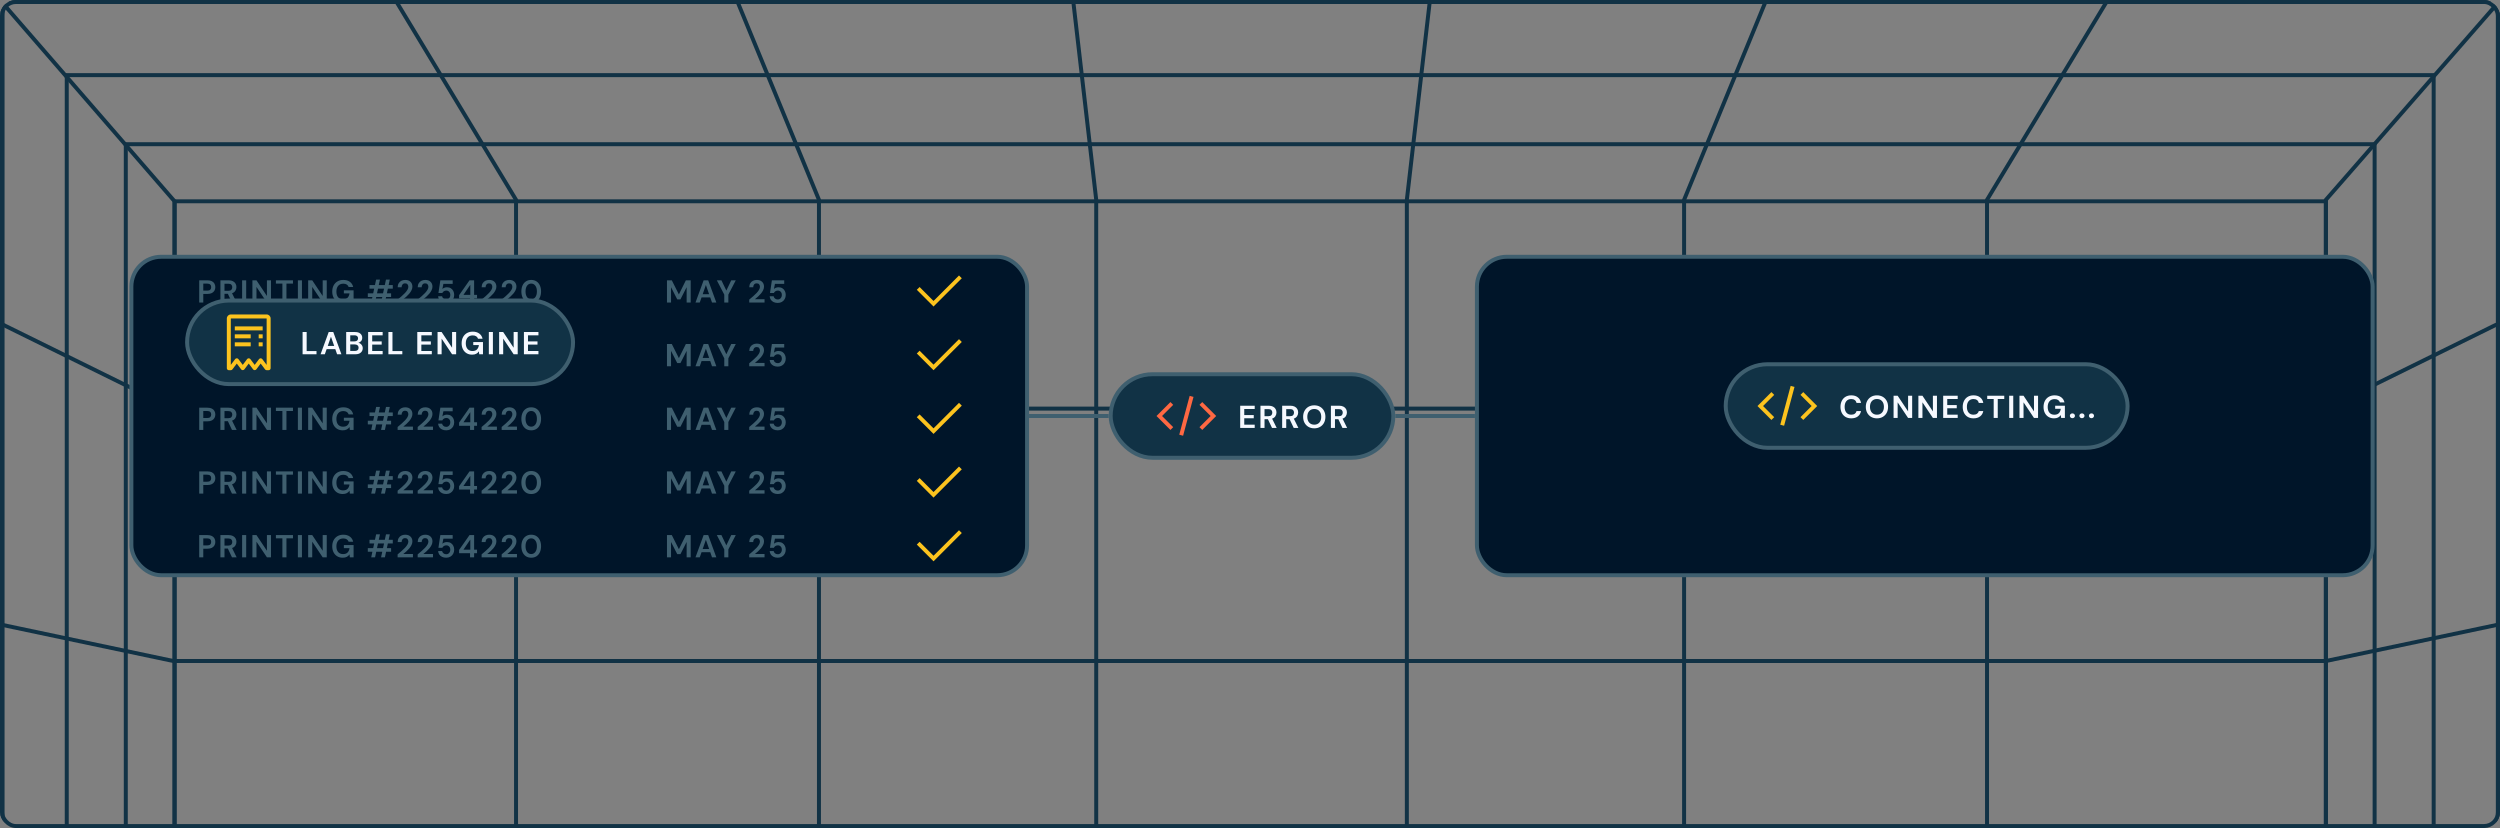 <svg width="628" height="208" viewBox="0 0 628 208" fill="none" xmlns="http://www.w3.org/2000/svg">
<rect x="0" y="0" width="628" height="208" fill="#808080" stroke="none"/>
<g clip-path="url(#clip0_171_34997)">
<path d="M99.32 0L129.629 50.192V100.384V200.767V301.151V351.342L99.32 401.534" stroke="#113245"/>
<path d="M529.449 0L499.14 50.192V100.384V200.767V301.151V351.342L529.449 401.534" stroke="#113245"/>
<path d="M0 0L43.851 50.569V100.384V200.767V301.151V351.72L0 401.534" stroke="#113245"/>
<path d="M627.137 81.514L584.253 102.647L540.079 102.647L172.18 102.647L86.412 102.647L43.528 102.647L0.644 81.514" stroke="#113245"/>
<path d="M627.137 156.99L584.253 166.047L540.079 166.047L172.18 166.047L86.412 166.047L43.528 166.047L0.644 156.99" stroke="#113245"/>
<path d="M628.113 0L584.262 50.192V100.384V200.767V301.151V351.342L628.113 401.534" stroke="#113245"/>
<path d="M269.566 0L275.37 50.192V100.384V200.767V301.151V351.342L269.566 401.534" stroke="#113245"/>
<path d="M359.203 0L353.399 50.192V100.384V200.767V301.151V351.342L359.203 401.534" stroke="#113245"/>
<path d="M185.086 0L205.722 50.192V100.384V200.767V301.151V351.342L185.086 401.534" stroke="#113245"/>
<path d="M443.68 0L423.044 50.192V100.384V200.767V301.151V351.342L443.68 401.534" stroke="#113245"/>
<rect x="43.852" y="50.568" width="540.402" height="301.151" stroke="#113245"/>
<rect x="16.766" y="18.869" width="594.571" height="364.551" stroke="#113245"/>
<rect x="31.598" y="36.228" width="564.907" height="329.832" stroke="#113245"/>
<rect x="0.645" width="626.815" height="402.289" stroke="#113245"/>
<rect x="33" y="64.5" width="225" height="80" rx="7.5" fill="#001529"/>
<rect x="33" y="64.5" width="225" height="80" rx="7.5" stroke="#3F5F6F"/>
<path d="M50.043 76V70.413H52.11C52.557 70.413 52.926 70.488 53.219 70.637C53.512 70.786 53.73 70.991 53.873 71.251C54.017 71.512 54.089 71.805 54.089 72.129C54.089 72.438 54.02 72.723 53.881 72.983C53.743 73.239 53.528 73.446 53.235 73.606C52.942 73.76 52.567 73.837 52.11 73.837H51.064V76H50.043ZM51.064 73.007H52.046C52.402 73.007 52.658 72.93 52.812 72.776C52.972 72.616 53.051 72.401 53.051 72.129C53.051 71.853 52.972 71.637 52.812 71.483C52.658 71.323 52.402 71.243 52.046 71.243H51.064V73.007ZM55.369 76V70.413H57.42C57.867 70.413 58.234 70.491 58.522 70.645C58.814 70.794 59.032 70.999 59.176 71.26C59.32 71.515 59.392 71.799 59.392 72.113C59.392 72.454 59.301 72.765 59.12 73.047C58.945 73.329 58.668 73.534 58.29 73.662L59.447 76H58.274L57.237 73.797H56.391V76H55.369ZM56.391 73.047H57.356C57.697 73.047 57.947 72.965 58.107 72.8C58.266 72.635 58.346 72.417 58.346 72.145C58.346 71.879 58.266 71.666 58.107 71.507C57.952 71.347 57.7 71.267 57.348 71.267H56.391V73.047ZM60.82 76V70.413H61.842V76H60.82ZM63.404 76V70.413H64.425L67.051 74.348V70.413H68.072V76H67.051L64.425 72.073V76H63.404ZM70.935 76V71.236H69.307V70.413H73.593V71.236H71.957V76H70.935ZM74.828 76V70.413H75.85V76H74.828ZM77.411 76V70.413H78.433L81.058 74.348V70.413H82.08V76H81.058L78.433 72.073V76H77.411ZM86.084 76.096C85.557 76.096 85.097 75.976 84.703 75.737C84.31 75.497 84.004 75.165 83.785 74.739C83.567 74.308 83.458 73.808 83.458 73.239C83.458 72.664 83.57 72.159 83.793 71.722C84.022 71.281 84.344 70.938 84.759 70.693C85.18 70.443 85.677 70.318 86.251 70.318C86.906 70.318 87.449 70.475 87.88 70.789C88.311 71.103 88.59 71.536 88.718 72.089H87.576C87.491 71.829 87.337 71.627 87.114 71.483C86.89 71.334 86.603 71.26 86.251 71.26C85.693 71.26 85.262 71.438 84.959 71.794C84.655 72.145 84.504 72.629 84.504 73.247C84.504 73.864 84.653 74.343 84.951 74.683C85.254 75.018 85.664 75.186 86.18 75.186C86.685 75.186 87.066 75.05 87.321 74.779C87.582 74.502 87.739 74.141 87.792 73.694H86.379V72.927H88.821V76H87.88L87.8 75.266C87.619 75.532 87.393 75.737 87.121 75.88C86.85 76.024 86.504 76.096 86.084 76.096ZM93.248 76L93.544 74.603H92.394V73.686H93.743L93.991 72.52H92.817V71.603H94.19L94.485 70.23H95.443L95.148 71.603H96.664L96.959 70.23H97.917L97.63 71.603H98.667V72.52H97.43L97.183 73.686H98.244V74.603H96.983L96.688 76H95.722L96.026 74.603H94.509L94.214 76H93.248ZM94.701 73.686H96.217L96.473 72.52H94.956L94.701 73.686ZM99.883 76V75.258C100.224 74.976 100.554 74.697 100.873 74.42C101.197 74.143 101.485 73.869 101.735 73.598C101.99 73.326 102.192 73.063 102.341 72.808C102.496 72.547 102.573 72.294 102.573 72.049C102.573 71.821 102.509 71.619 102.381 71.443C102.259 71.267 102.054 71.18 101.767 71.18C101.474 71.18 101.253 71.275 101.104 71.467C100.955 71.659 100.881 71.89 100.881 72.161H99.891C99.902 71.752 99.992 71.411 100.163 71.14C100.333 70.863 100.559 70.658 100.841 70.525C101.123 70.387 101.439 70.318 101.791 70.318C102.36 70.318 102.801 70.475 103.115 70.789C103.435 71.097 103.594 71.499 103.594 71.994C103.594 72.302 103.522 72.603 103.379 72.895C103.24 73.188 103.057 73.47 102.828 73.742C102.599 74.013 102.352 74.268 102.086 74.508C101.82 74.742 101.562 74.96 101.312 75.162H103.73V76H99.883ZM104.921 76V75.258C105.262 74.976 105.592 74.697 105.911 74.42C106.235 74.143 106.523 73.869 106.773 73.598C107.028 73.326 107.23 73.063 107.379 72.808C107.534 72.547 107.611 72.294 107.611 72.049C107.611 71.821 107.547 71.619 107.419 71.443C107.297 71.267 107.092 71.18 106.805 71.18C106.512 71.18 106.291 71.275 106.142 71.467C105.993 71.659 105.919 71.89 105.919 72.161H104.929C104.94 71.752 105.03 71.411 105.201 71.14C105.371 70.863 105.597 70.658 105.879 70.525C106.161 70.387 106.478 70.318 106.829 70.318C107.398 70.318 107.84 70.475 108.154 70.789C108.473 71.097 108.632 71.499 108.632 71.994C108.632 72.302 108.561 72.603 108.417 72.895C108.279 73.188 108.095 73.47 107.866 73.742C107.637 74.013 107.39 74.268 107.124 74.508C106.858 74.742 106.6 74.96 106.35 75.162H108.768V76H104.921ZM112.098 76.096C111.689 76.096 111.335 76.024 111.037 75.88C110.744 75.737 110.513 75.54 110.343 75.29C110.178 75.034 110.082 74.747 110.055 74.428H111.053C111.101 74.657 111.218 74.848 111.404 75.002C111.59 75.151 111.822 75.226 112.098 75.226C112.396 75.226 112.638 75.117 112.825 74.899C113.016 74.68 113.112 74.409 113.112 74.085C113.112 73.749 113.016 73.483 112.825 73.287C112.638 73.09 112.402 72.991 112.114 72.991C111.875 72.991 111.667 73.05 111.492 73.167C111.316 73.284 111.191 73.43 111.117 73.606H110.135L110.614 70.413H113.71V71.307H111.38L111.125 72.6C111.242 72.472 111.401 72.369 111.603 72.289C111.806 72.204 112.032 72.161 112.282 72.161C112.681 72.161 113.013 72.252 113.279 72.433C113.545 72.608 113.748 72.842 113.886 73.135C114.024 73.422 114.093 73.736 114.093 74.077C114.093 74.465 114.008 74.811 113.838 75.114C113.673 75.417 113.439 75.657 113.136 75.832C112.838 76.008 112.492 76.096 112.098 76.096ZM118.077 76V74.963H115.323V74.148L117.941 70.413H119.098V74.077H119.833V74.963H119.098V76H118.077ZM116.417 74.077H118.141V71.539L116.417 74.077ZM120.979 76V75.258C121.319 74.976 121.649 74.697 121.968 74.42C122.293 74.143 122.58 73.869 122.83 73.598C123.086 73.326 123.288 73.063 123.437 72.808C123.591 72.547 123.668 72.294 123.668 72.049C123.668 71.821 123.604 71.619 123.477 71.443C123.354 71.267 123.15 71.18 122.862 71.18C122.57 71.18 122.349 71.275 122.2 71.467C122.051 71.659 121.976 71.89 121.976 72.161H120.987C120.997 71.752 121.088 71.411 121.258 71.14C121.428 70.863 121.654 70.658 121.936 70.525C122.218 70.387 122.535 70.318 122.886 70.318C123.455 70.318 123.897 70.475 124.211 70.789C124.53 71.097 124.69 71.499 124.69 71.994C124.69 72.302 124.618 72.603 124.474 72.895C124.336 73.188 124.152 73.47 123.924 73.742C123.695 74.013 123.447 74.268 123.181 74.508C122.915 74.742 122.657 74.96 122.407 75.162H124.825V76H120.979ZM126.017 76V75.258C126.357 74.976 126.687 74.697 127.007 74.42C127.331 74.143 127.618 73.869 127.868 73.598C128.124 73.326 128.326 73.063 128.475 72.808C128.629 72.547 128.706 72.294 128.706 72.049C128.706 71.821 128.643 71.619 128.515 71.443C128.393 71.267 128.188 71.18 127.9 71.18C127.608 71.18 127.387 71.275 127.238 71.467C127.089 71.659 127.015 71.89 127.015 72.161H126.025C126.036 71.752 126.126 71.411 126.296 71.14C126.467 70.863 126.693 70.658 126.975 70.525C127.257 70.387 127.573 70.318 127.924 70.318C128.494 70.318 128.935 70.475 129.249 70.789C129.568 71.097 129.728 71.499 129.728 71.994C129.728 72.302 129.656 72.603 129.512 72.895C129.374 73.188 129.191 73.47 128.962 73.742C128.733 74.013 128.486 74.268 128.22 74.508C127.954 74.742 127.696 74.96 127.445 75.162H129.864V76H126.017ZM133.442 76.096C132.926 76.096 132.485 75.976 132.117 75.737C131.75 75.492 131.466 75.154 131.264 74.723C131.067 74.287 130.968 73.781 130.968 73.207C130.968 72.638 131.067 72.135 131.264 71.698C131.466 71.262 131.75 70.924 132.117 70.685C132.485 70.44 132.926 70.318 133.442 70.318C133.958 70.318 134.4 70.44 134.767 70.685C135.134 70.924 135.416 71.262 135.613 71.698C135.815 72.135 135.916 72.638 135.916 73.207C135.916 73.781 135.815 74.287 135.613 74.723C135.416 75.154 135.134 75.492 134.767 75.737C134.4 75.976 133.958 76.096 133.442 76.096ZM133.442 75.178C133.863 75.178 134.206 75.002 134.472 74.651C134.738 74.3 134.871 73.819 134.871 73.207C134.871 72.595 134.738 72.113 134.472 71.762C134.206 71.411 133.863 71.236 133.442 71.236C133.017 71.236 132.671 71.411 132.405 71.762C132.144 72.113 132.014 72.595 132.014 73.207C132.014 73.819 132.144 74.3 132.405 74.651C132.671 75.002 133.017 75.178 133.442 75.178Z" fill="#3F5F6F"/>
<path d="M167.543 76V70.413H168.756L170.535 73.957L172.291 70.413H173.504V76H172.483V72.145L170.927 75.202H170.12L168.564 72.145V76H167.543ZM174.708 76L176.751 70.413H177.9L179.943 76H178.858L178.411 74.707H176.232L175.777 76H174.708ZM176.512 73.909H178.132L177.318 71.587L176.512 73.909ZM181.939 76V74.013L180.064 70.413H181.221L182.458 72.991L183.687 70.413H184.828L182.961 74.013V76H181.939ZM188.206 76V75.258C188.547 74.976 188.877 74.697 189.196 74.42C189.521 74.143 189.808 73.869 190.058 73.598C190.313 73.326 190.516 73.063 190.665 72.808C190.819 72.547 190.896 72.294 190.896 72.049C190.896 71.821 190.832 71.619 190.704 71.443C190.582 71.267 190.377 71.18 190.09 71.18C189.797 71.18 189.576 71.275 189.428 71.467C189.279 71.659 189.204 71.89 189.204 72.161H188.214C188.225 71.752 188.316 71.411 188.486 71.14C188.656 70.863 188.882 70.658 189.164 70.525C189.446 70.387 189.763 70.318 190.114 70.318C190.683 70.318 191.125 70.475 191.439 70.789C191.758 71.097 191.918 71.499 191.918 71.994C191.918 72.302 191.846 72.603 191.702 72.895C191.564 73.188 191.38 73.47 191.151 73.742C190.923 74.013 190.675 74.268 190.409 74.508C190.143 74.742 189.885 74.96 189.635 75.162H192.053V76H188.206ZM195.383 76.096C194.974 76.096 194.62 76.024 194.322 75.88C194.029 75.737 193.798 75.54 193.628 75.29C193.463 75.034 193.367 74.747 193.34 74.428H194.338C194.386 74.657 194.503 74.848 194.689 75.002C194.875 75.151 195.107 75.226 195.383 75.226C195.681 75.226 195.923 75.117 196.11 74.899C196.301 74.68 196.397 74.409 196.397 74.085C196.397 73.749 196.301 73.483 196.11 73.287C195.923 73.09 195.687 72.991 195.399 72.991C195.16 72.991 194.952 73.05 194.777 73.167C194.601 73.284 194.476 73.43 194.402 73.606H193.42L193.899 70.413H196.996V71.307H194.665L194.41 72.6C194.527 72.472 194.686 72.369 194.889 72.289C195.091 72.204 195.317 72.161 195.567 72.161C195.966 72.161 196.299 72.252 196.565 72.433C196.831 72.608 197.033 72.842 197.171 73.135C197.309 73.422 197.379 73.736 197.379 74.077C197.379 74.465 197.293 74.811 197.123 75.114C196.958 75.417 196.724 75.657 196.421 75.832C196.123 76.008 195.777 76.096 195.383 76.096Z" fill="#3F5F6F"/>
<path fill-rule="evenodd" clip-rule="evenodd" d="M234.501 75.599L231.001 72.099L230.301 72.799L233.801 76.299L234.501 76.999L241.601 69.899L240.901 69.199L234.501 75.599Z" fill="#FCC31E"/>
<path d="M50.043 92V86.413H52.11C52.557 86.413 52.926 86.488 53.219 86.637C53.512 86.786 53.73 86.991 53.873 87.251C54.017 87.512 54.089 87.805 54.089 88.129C54.089 88.438 54.02 88.723 53.881 88.983C53.743 89.239 53.528 89.446 53.235 89.606C52.942 89.76 52.567 89.837 52.11 89.837H51.064V92H50.043ZM51.064 89.007H52.046C52.402 89.007 52.658 88.93 52.812 88.776C52.972 88.616 53.051 88.401 53.051 88.129C53.051 87.853 52.972 87.637 52.812 87.483C52.658 87.323 52.402 87.243 52.046 87.243H51.064V89.007ZM55.369 92V86.413H57.42C57.867 86.413 58.234 86.491 58.522 86.645C58.814 86.794 59.032 86.999 59.176 87.26C59.32 87.515 59.392 87.799 59.392 88.113C59.392 88.454 59.301 88.765 59.12 89.047C58.945 89.329 58.668 89.534 58.29 89.662L59.447 92H58.274L57.237 89.797H56.391V92H55.369ZM56.391 89.047H57.356C57.697 89.047 57.947 88.965 58.107 88.8C58.266 88.635 58.346 88.417 58.346 88.145C58.346 87.879 58.266 87.666 58.107 87.507C57.952 87.347 57.7 87.267 57.348 87.267H56.391V89.047ZM60.82 92V86.413H61.842V92H60.82ZM63.404 92V86.413H64.425L67.051 90.348V86.413H68.072V92H67.051L64.425 88.073V92H63.404ZM70.935 92V87.236H69.307V86.413H73.593V87.236H71.957V92H70.935ZM74.828 92V86.413H75.85V92H74.828ZM77.411 92V86.413H78.433L81.058 90.348V86.413H82.08V92H81.058L78.433 88.073V92H77.411ZM86.084 92.096C85.557 92.096 85.097 91.976 84.703 91.737C84.31 91.497 84.004 91.165 83.785 90.739C83.567 90.308 83.458 89.808 83.458 89.239C83.458 88.664 83.57 88.159 83.793 87.722C84.022 87.281 84.344 86.938 84.759 86.693C85.18 86.443 85.677 86.318 86.251 86.318C86.906 86.318 87.449 86.475 87.88 86.789C88.311 87.103 88.59 87.536 88.718 88.089H87.576C87.491 87.829 87.337 87.627 87.114 87.483C86.89 87.334 86.603 87.26 86.251 87.26C85.693 87.26 85.262 87.438 84.959 87.794C84.655 88.145 84.504 88.629 84.504 89.247C84.504 89.864 84.653 90.343 84.951 90.683C85.254 91.018 85.664 91.186 86.18 91.186C86.685 91.186 87.066 91.05 87.321 90.779C87.582 90.502 87.739 90.141 87.792 89.694H86.379V88.927H88.821V92H87.88L87.8 91.266C87.619 91.532 87.393 91.737 87.121 91.88C86.85 92.024 86.504 92.096 86.084 92.096ZM93.248 92L93.544 90.603H92.394V89.686H93.743L93.991 88.52H92.817V87.603H94.19L94.485 86.23H95.443L95.148 87.603H96.664L96.959 86.23H97.917L97.63 87.603H98.667V88.52H97.43L97.183 89.686H98.244V90.603H96.983L96.688 92H95.722L96.026 90.603H94.509L94.214 92H93.248ZM94.701 89.686H96.217L96.473 88.52H94.956L94.701 89.686ZM99.883 92V91.258C100.224 90.976 100.554 90.697 100.873 90.42C101.197 90.143 101.485 89.869 101.735 89.598C101.99 89.326 102.192 89.063 102.341 88.808C102.496 88.547 102.573 88.294 102.573 88.049C102.573 87.821 102.509 87.619 102.381 87.443C102.259 87.267 102.054 87.18 101.767 87.18C101.474 87.18 101.253 87.275 101.104 87.467C100.955 87.659 100.881 87.89 100.881 88.161H99.891C99.902 87.752 99.992 87.411 100.163 87.14C100.333 86.863 100.559 86.658 100.841 86.525C101.123 86.387 101.439 86.318 101.791 86.318C102.36 86.318 102.801 86.475 103.115 86.789C103.435 87.097 103.594 87.499 103.594 87.994C103.594 88.302 103.522 88.603 103.379 88.895C103.24 89.188 103.057 89.47 102.828 89.742C102.599 90.013 102.352 90.268 102.086 90.508C101.82 90.742 101.562 90.96 101.312 91.162H103.73V92H99.883ZM104.921 92V91.258C105.262 90.976 105.592 90.697 105.911 90.42C106.235 90.143 106.523 89.869 106.773 89.598C107.028 89.326 107.23 89.063 107.379 88.808C107.534 88.547 107.611 88.294 107.611 88.049C107.611 87.821 107.547 87.619 107.419 87.443C107.297 87.267 107.092 87.18 106.805 87.18C106.512 87.18 106.291 87.275 106.142 87.467C105.993 87.659 105.919 87.89 105.919 88.161H104.929C104.94 87.752 105.03 87.411 105.201 87.14C105.371 86.863 105.597 86.658 105.879 86.525C106.161 86.387 106.478 86.318 106.829 86.318C107.398 86.318 107.84 86.475 108.154 86.789C108.473 87.097 108.632 87.499 108.632 87.994C108.632 88.302 108.561 88.603 108.417 88.895C108.279 89.188 108.095 89.47 107.866 89.742C107.637 90.013 107.39 90.268 107.124 90.508C106.858 90.742 106.6 90.96 106.35 91.162H108.768V92H104.921ZM112.098 92.096C111.689 92.096 111.335 92.024 111.037 91.88C110.744 91.737 110.513 91.54 110.343 91.29C110.178 91.034 110.082 90.747 110.055 90.428H111.053C111.101 90.657 111.218 90.848 111.404 91.002C111.59 91.151 111.822 91.226 112.098 91.226C112.396 91.226 112.638 91.117 112.825 90.899C113.016 90.68 113.112 90.409 113.112 90.085C113.112 89.749 113.016 89.483 112.825 89.287C112.638 89.09 112.402 88.991 112.114 88.991C111.875 88.991 111.667 89.05 111.492 89.167C111.316 89.284 111.191 89.43 111.117 89.606H110.135L110.614 86.413H113.71V87.307H111.38L111.125 88.6C111.242 88.472 111.401 88.369 111.603 88.289C111.806 88.204 112.032 88.161 112.282 88.161C112.681 88.161 113.013 88.252 113.279 88.433C113.545 88.608 113.748 88.842 113.886 89.135C114.024 89.422 114.093 89.736 114.093 90.077C114.093 90.465 114.008 90.811 113.838 91.114C113.673 91.417 113.439 91.657 113.136 91.832C112.838 92.008 112.492 92.096 112.098 92.096ZM118.077 92V90.963H115.323V90.148L117.941 86.413H119.098V90.077H119.833V90.963H119.098V92H118.077ZM116.417 90.077H118.141V87.539L116.417 90.077ZM120.979 92V91.258C121.319 90.976 121.649 90.697 121.968 90.42C122.293 90.143 122.58 89.869 122.83 89.598C123.086 89.326 123.288 89.063 123.437 88.808C123.591 88.547 123.668 88.294 123.668 88.049C123.668 87.821 123.604 87.619 123.477 87.443C123.354 87.267 123.15 87.18 122.862 87.18C122.57 87.18 122.349 87.275 122.2 87.467C122.051 87.659 121.976 87.89 121.976 88.161H120.987C120.997 87.752 121.088 87.411 121.258 87.14C121.428 86.863 121.654 86.658 121.936 86.525C122.218 86.387 122.535 86.318 122.886 86.318C123.455 86.318 123.897 86.475 124.211 86.789C124.53 87.097 124.69 87.499 124.69 87.994C124.69 88.302 124.618 88.603 124.474 88.895C124.336 89.188 124.152 89.47 123.924 89.742C123.695 90.013 123.447 90.268 123.181 90.508C122.915 90.742 122.657 90.96 122.407 91.162H124.825V92H120.979ZM126.017 92V91.258C126.357 90.976 126.687 90.697 127.007 90.42C127.331 90.143 127.618 89.869 127.868 89.598C128.124 89.326 128.326 89.063 128.475 88.808C128.629 88.547 128.706 88.294 128.706 88.049C128.706 87.821 128.643 87.619 128.515 87.443C128.393 87.267 128.188 87.18 127.9 87.18C127.608 87.18 127.387 87.275 127.238 87.467C127.089 87.659 127.015 87.89 127.015 88.161H126.025C126.036 87.752 126.126 87.411 126.296 87.14C126.467 86.863 126.693 86.658 126.975 86.525C127.257 86.387 127.573 86.318 127.924 86.318C128.494 86.318 128.935 86.475 129.249 86.789C129.568 87.097 129.728 87.499 129.728 87.994C129.728 88.302 129.656 88.603 129.512 88.895C129.374 89.188 129.191 89.47 128.962 89.742C128.733 90.013 128.486 90.268 128.22 90.508C127.954 90.742 127.696 90.96 127.445 91.162H129.864V92H126.017ZM133.442 92.096C132.926 92.096 132.485 91.976 132.117 91.737C131.75 91.492 131.466 91.154 131.264 90.723C131.067 90.287 130.968 89.781 130.968 89.207C130.968 88.638 131.067 88.135 131.264 87.698C131.466 87.262 131.75 86.924 132.117 86.685C132.485 86.44 132.926 86.318 133.442 86.318C133.958 86.318 134.4 86.44 134.767 86.685C135.134 86.924 135.416 87.262 135.613 87.698C135.815 88.135 135.916 88.638 135.916 89.207C135.916 89.781 135.815 90.287 135.613 90.723C135.416 91.154 135.134 91.492 134.767 91.737C134.4 91.976 133.958 92.096 133.442 92.096ZM133.442 91.178C133.863 91.178 134.206 91.002 134.472 90.651C134.738 90.3 134.871 89.819 134.871 89.207C134.871 88.595 134.738 88.113 134.472 87.762C134.206 87.411 133.863 87.236 133.442 87.236C133.017 87.236 132.671 87.411 132.405 87.762C132.144 88.113 132.014 88.595 132.014 89.207C132.014 89.819 132.144 90.3 132.405 90.651C132.671 91.002 133.017 91.178 133.442 91.178Z" fill="#3F5F6F"/>
<path d="M167.543 92V86.413H168.756L170.535 89.957L172.291 86.413H173.504V92H172.483V88.145L170.927 91.202H170.12L168.564 88.145V92H167.543ZM174.708 92L176.751 86.413H177.9L179.943 92H178.858L178.411 90.707H176.232L175.777 92H174.708ZM176.512 89.909H178.132L177.318 87.587L176.512 89.909ZM181.939 92V90.013L180.064 86.413H181.221L182.458 88.991L183.687 86.413H184.828L182.961 90.013V92H181.939ZM188.206 92V91.258C188.547 90.976 188.877 90.697 189.196 90.42C189.521 90.143 189.808 89.869 190.058 89.598C190.313 89.326 190.516 89.063 190.665 88.808C190.819 88.547 190.896 88.294 190.896 88.049C190.896 87.821 190.832 87.619 190.704 87.443C190.582 87.267 190.377 87.18 190.09 87.18C189.797 87.18 189.576 87.275 189.428 87.467C189.279 87.659 189.204 87.89 189.204 88.161H188.214C188.225 87.752 188.316 87.411 188.486 87.14C188.656 86.863 188.882 86.658 189.164 86.525C189.446 86.387 189.763 86.318 190.114 86.318C190.683 86.318 191.125 86.475 191.439 86.789C191.758 87.097 191.918 87.499 191.918 87.994C191.918 88.302 191.846 88.603 191.702 88.895C191.564 89.188 191.38 89.47 191.151 89.742C190.923 90.013 190.675 90.268 190.409 90.508C190.143 90.742 189.885 90.96 189.635 91.162H192.053V92H188.206ZM195.383 92.096C194.974 92.096 194.62 92.024 194.322 91.88C194.029 91.737 193.798 91.54 193.628 91.29C193.463 91.034 193.367 90.747 193.34 90.428H194.338C194.386 90.657 194.503 90.848 194.689 91.002C194.875 91.151 195.107 91.226 195.383 91.226C195.681 91.226 195.923 91.117 196.11 90.899C196.301 90.68 196.397 90.409 196.397 90.085C196.397 89.749 196.301 89.483 196.11 89.287C195.923 89.09 195.687 88.991 195.399 88.991C195.16 88.991 194.952 89.05 194.777 89.167C194.601 89.284 194.476 89.43 194.402 89.606H193.42L193.899 86.413H196.996V87.307H194.665L194.41 88.6C194.527 88.472 194.686 88.369 194.889 88.289C195.091 88.204 195.317 88.161 195.567 88.161C195.966 88.161 196.299 88.252 196.565 88.433C196.831 88.608 197.033 88.842 197.171 89.135C197.309 89.422 197.379 89.736 197.379 90.077C197.379 90.465 197.293 90.811 197.123 91.114C196.958 91.417 196.724 91.657 196.421 91.832C196.123 92.008 195.777 92.096 195.383 92.096Z" fill="#3F5F6F"/>
<path fill-rule="evenodd" clip-rule="evenodd" d="M234.501 91.599L231.001 88.099L230.301 88.799L233.801 92.299L234.501 92.999L241.601 85.899L240.901 85.199L234.501 91.599Z" fill="#FCC31E"/>
<path d="M50.043 108V102.413H52.11C52.557 102.413 52.926 102.488 53.219 102.637C53.512 102.786 53.73 102.991 53.873 103.251C54.017 103.512 54.089 103.805 54.089 104.129C54.089 104.438 54.02 104.723 53.881 104.983C53.743 105.239 53.528 105.446 53.235 105.606C52.942 105.76 52.567 105.837 52.11 105.837H51.064V108H50.043ZM51.064 105.007H52.046C52.402 105.007 52.658 104.93 52.812 104.776C52.972 104.616 53.051 104.401 53.051 104.129C53.051 103.853 52.972 103.637 52.812 103.483C52.658 103.323 52.402 103.243 52.046 103.243H51.064V105.007ZM55.369 108V102.413H57.42C57.867 102.413 58.234 102.491 58.522 102.645C58.814 102.794 59.032 102.999 59.176 103.259C59.32 103.515 59.392 103.799 59.392 104.113C59.392 104.454 59.301 104.765 59.12 105.047C58.945 105.329 58.668 105.534 58.29 105.662L59.447 108H58.274L57.237 105.797H56.391V108H55.369ZM56.391 105.047H57.356C57.697 105.047 57.947 104.965 58.107 104.8C58.266 104.635 58.346 104.417 58.346 104.145C58.346 103.879 58.266 103.666 58.107 103.507C57.952 103.347 57.7 103.267 57.348 103.267H56.391V105.047ZM60.82 108V102.413H61.842V108H60.82ZM63.404 108V102.413H64.425L67.051 106.348V102.413H68.072V108H67.051L64.425 104.073V108H63.404ZM70.935 108V103.236H69.307V102.413H73.593V103.236H71.957V108H70.935ZM74.828 108V102.413H75.85V108H74.828ZM77.411 108V102.413H78.433L81.058 106.348V102.413H82.08V108H81.058L78.433 104.073V108H77.411ZM86.084 108.096C85.557 108.096 85.097 107.976 84.703 107.737C84.31 107.497 84.004 107.165 83.785 106.739C83.567 106.308 83.458 105.808 83.458 105.239C83.458 104.664 83.57 104.159 83.793 103.722C84.022 103.281 84.344 102.938 84.759 102.693C85.18 102.443 85.677 102.318 86.251 102.318C86.906 102.318 87.449 102.475 87.88 102.789C88.311 103.102 88.59 103.536 88.718 104.089H87.576C87.491 103.829 87.337 103.627 87.114 103.483C86.89 103.334 86.603 103.259 86.251 103.259C85.693 103.259 85.262 103.438 84.959 103.794C84.655 104.145 84.504 104.629 84.504 105.247C84.504 105.864 84.653 106.343 84.951 106.683C85.254 107.018 85.664 107.186 86.18 107.186C86.685 107.186 87.066 107.05 87.321 106.779C87.582 106.502 87.739 106.14 87.792 105.694H86.379V104.927H88.821V108H87.88L87.8 107.266C87.619 107.532 87.393 107.737 87.121 107.88C86.85 108.024 86.504 108.096 86.084 108.096ZM93.248 108L93.544 106.603H92.394V105.686H93.743L93.991 104.52H92.817V103.603H94.19L94.485 102.23H95.443L95.148 103.603H96.664L96.959 102.23H97.917L97.63 103.603H98.667V104.52H97.43L97.183 105.686H98.244V106.603H96.983L96.688 108H95.722L96.026 106.603H94.509L94.214 108H93.248ZM94.701 105.686H96.217L96.473 104.52H94.956L94.701 105.686ZM99.883 108V107.258C100.224 106.976 100.554 106.696 100.873 106.42C101.197 106.143 101.485 105.869 101.735 105.598C101.99 105.326 102.192 105.063 102.341 104.808C102.496 104.547 102.573 104.294 102.573 104.05C102.573 103.821 102.509 103.619 102.381 103.443C102.259 103.267 102.054 103.18 101.767 103.18C101.474 103.18 101.253 103.275 101.104 103.467C100.955 103.658 100.881 103.89 100.881 104.161H99.891C99.902 103.752 99.992 103.411 100.163 103.14C100.333 102.863 100.559 102.658 100.841 102.525C101.123 102.387 101.439 102.318 101.791 102.318C102.36 102.318 102.801 102.475 103.115 102.789C103.435 103.097 103.594 103.499 103.594 103.994C103.594 104.302 103.522 104.603 103.379 104.895C103.24 105.188 103.057 105.47 102.828 105.741C102.599 106.013 102.352 106.268 102.086 106.508C101.82 106.742 101.562 106.96 101.312 107.162H103.73V108H99.883ZM104.921 108V107.258C105.262 106.976 105.592 106.696 105.911 106.42C106.235 106.143 106.523 105.869 106.773 105.598C107.028 105.326 107.23 105.063 107.379 104.808C107.534 104.547 107.611 104.294 107.611 104.05C107.611 103.821 107.547 103.619 107.419 103.443C107.297 103.267 107.092 103.18 106.805 103.18C106.512 103.18 106.291 103.275 106.142 103.467C105.993 103.658 105.919 103.89 105.919 104.161H104.929C104.94 103.752 105.03 103.411 105.201 103.14C105.371 102.863 105.597 102.658 105.879 102.525C106.161 102.387 106.478 102.318 106.829 102.318C107.398 102.318 107.84 102.475 108.154 102.789C108.473 103.097 108.632 103.499 108.632 103.994C108.632 104.302 108.561 104.603 108.417 104.895C108.279 105.188 108.095 105.47 107.866 105.741C107.637 106.013 107.39 106.268 107.124 106.508C106.858 106.742 106.6 106.96 106.35 107.162H108.768V108H104.921ZM112.098 108.096C111.689 108.096 111.335 108.024 111.037 107.88C110.744 107.737 110.513 107.54 110.343 107.29C110.178 107.034 110.082 106.747 110.055 106.428H111.053C111.101 106.657 111.218 106.848 111.404 107.002C111.59 107.151 111.822 107.226 112.098 107.226C112.396 107.226 112.638 107.117 112.825 106.899C113.016 106.681 113.112 106.409 113.112 106.085C113.112 105.749 113.016 105.483 112.825 105.287C112.638 105.09 112.402 104.991 112.114 104.991C111.875 104.991 111.667 105.05 111.492 105.167C111.316 105.284 111.191 105.43 111.117 105.606H110.135L110.614 102.413H113.71V103.307H111.38L111.125 104.6C111.242 104.473 111.401 104.369 111.603 104.289C111.806 104.204 112.032 104.161 112.282 104.161C112.681 104.161 113.013 104.252 113.279 104.433C113.545 104.608 113.748 104.842 113.886 105.135C114.024 105.422 114.093 105.736 114.093 106.077C114.093 106.465 114.008 106.811 113.838 107.114C113.673 107.417 113.439 107.657 113.136 107.832C112.838 108.008 112.492 108.096 112.098 108.096ZM118.077 108V106.963H115.323V106.148L117.941 102.413H119.098V106.077H119.833V106.963H119.098V108H118.077ZM116.417 106.077H118.141V103.539L116.417 106.077ZM120.979 108V107.258C121.319 106.976 121.649 106.696 121.968 106.42C122.293 106.143 122.58 105.869 122.83 105.598C123.086 105.326 123.288 105.063 123.437 104.808C123.591 104.547 123.668 104.294 123.668 104.05C123.668 103.821 123.604 103.619 123.477 103.443C123.354 103.267 123.15 103.18 122.862 103.18C122.57 103.18 122.349 103.275 122.2 103.467C122.051 103.658 121.976 103.89 121.976 104.161H120.987C120.997 103.752 121.088 103.411 121.258 103.14C121.428 102.863 121.654 102.658 121.936 102.525C122.218 102.387 122.535 102.318 122.886 102.318C123.455 102.318 123.897 102.475 124.211 102.789C124.53 103.097 124.69 103.499 124.69 103.994C124.69 104.302 124.618 104.603 124.474 104.895C124.336 105.188 124.152 105.47 123.924 105.741C123.695 106.013 123.447 106.268 123.181 106.508C122.915 106.742 122.657 106.96 122.407 107.162H124.825V108H120.979ZM126.017 108V107.258C126.357 106.976 126.687 106.696 127.007 106.42C127.331 106.143 127.618 105.869 127.868 105.598C128.124 105.326 128.326 105.063 128.475 104.808C128.629 104.547 128.706 104.294 128.706 104.05C128.706 103.821 128.643 103.619 128.515 103.443C128.393 103.267 128.188 103.18 127.9 103.18C127.608 103.18 127.387 103.275 127.238 103.467C127.089 103.658 127.015 103.89 127.015 104.161H126.025C126.036 103.752 126.126 103.411 126.296 103.14C126.467 102.863 126.693 102.658 126.975 102.525C127.257 102.387 127.573 102.318 127.924 102.318C128.494 102.318 128.935 102.475 129.249 102.789C129.568 103.097 129.728 103.499 129.728 103.994C129.728 104.302 129.656 104.603 129.512 104.895C129.374 105.188 129.191 105.47 128.962 105.741C128.733 106.013 128.486 106.268 128.22 106.508C127.954 106.742 127.696 106.96 127.445 107.162H129.864V108H126.017ZM133.442 108.096C132.926 108.096 132.485 107.976 132.117 107.737C131.75 107.492 131.466 107.154 131.264 106.723C131.067 106.287 130.968 105.781 130.968 105.207C130.968 104.637 131.067 104.135 131.264 103.698C131.466 103.262 131.75 102.924 132.117 102.685C132.485 102.44 132.926 102.318 133.442 102.318C133.958 102.318 134.4 102.44 134.767 102.685C135.134 102.924 135.416 103.262 135.613 103.698C135.815 104.135 135.916 104.637 135.916 105.207C135.916 105.781 135.815 106.287 135.613 106.723C135.416 107.154 135.134 107.492 134.767 107.737C134.4 107.976 133.958 108.096 133.442 108.096ZM133.442 107.178C133.863 107.178 134.206 107.002 134.472 106.651C134.738 106.3 134.871 105.819 134.871 105.207C134.871 104.595 134.738 104.113 134.472 103.762C134.206 103.411 133.863 103.236 133.442 103.236C133.017 103.236 132.671 103.411 132.405 103.762C132.144 104.113 132.014 104.595 132.014 105.207C132.014 105.819 132.144 106.3 132.405 106.651C132.671 107.002 133.017 107.178 133.442 107.178Z" fill="#3F5F6F"/>
<path d="M167.543 108V102.413H168.756L170.535 105.957L172.291 102.413H173.504V108H172.483V104.145L170.927 107.202H170.12L168.564 104.145V108H167.543ZM174.708 108L176.751 102.413H177.9L179.943 108H178.858L178.411 106.707H176.232L175.777 108H174.708ZM176.512 105.909H178.132L177.318 103.587L176.512 105.909ZM181.939 108V106.013L180.064 102.413H181.221L182.458 104.991L183.687 102.413H184.828L182.961 106.013V108H181.939ZM188.206 108V107.258C188.547 106.976 188.877 106.696 189.196 106.42C189.521 106.143 189.808 105.869 190.058 105.598C190.313 105.326 190.516 105.063 190.665 104.808C190.819 104.547 190.896 104.294 190.896 104.05C190.896 103.821 190.832 103.619 190.704 103.443C190.582 103.267 190.377 103.18 190.09 103.18C189.797 103.18 189.576 103.275 189.428 103.467C189.279 103.658 189.204 103.89 189.204 104.161H188.214C188.225 103.752 188.316 103.411 188.486 103.14C188.656 102.863 188.882 102.658 189.164 102.525C189.446 102.387 189.763 102.318 190.114 102.318C190.683 102.318 191.125 102.475 191.439 102.789C191.758 103.097 191.918 103.499 191.918 103.994C191.918 104.302 191.846 104.603 191.702 104.895C191.564 105.188 191.38 105.47 191.151 105.741C190.923 106.013 190.675 106.268 190.409 106.508C190.143 106.742 189.885 106.96 189.635 107.162H192.053V108H188.206ZM195.383 108.096C194.974 108.096 194.62 108.024 194.322 107.88C194.029 107.737 193.798 107.54 193.628 107.29C193.463 107.034 193.367 106.747 193.34 106.428H194.338C194.386 106.657 194.503 106.848 194.689 107.002C194.875 107.151 195.107 107.226 195.383 107.226C195.681 107.226 195.923 107.117 196.11 106.899C196.301 106.681 196.397 106.409 196.397 106.085C196.397 105.749 196.301 105.483 196.11 105.287C195.923 105.09 195.687 104.991 195.399 104.991C195.16 104.991 194.952 105.05 194.777 105.167C194.601 105.284 194.476 105.43 194.402 105.606H193.42L193.899 102.413H196.996V103.307H194.665L194.41 104.6C194.527 104.473 194.686 104.369 194.889 104.289C195.091 104.204 195.317 104.161 195.567 104.161C195.966 104.161 196.299 104.252 196.565 104.433C196.831 104.608 197.033 104.842 197.171 105.135C197.309 105.422 197.379 105.736 197.379 106.077C197.379 106.465 197.293 106.811 197.123 107.114C196.958 107.417 196.724 107.657 196.421 107.832C196.123 108.008 195.777 108.096 195.383 108.096Z" fill="#3F5F6F"/>
<path fill-rule="evenodd" clip-rule="evenodd" d="M234.501 107.599L231.001 104.099L230.301 104.799L233.801 108.299L234.501 108.999L241.601 101.899L240.901 101.199L234.501 107.599Z" fill="#FCC31E"/>
<path d="M50.043 124V118.413H52.11C52.557 118.413 52.926 118.488 53.219 118.637C53.512 118.786 53.73 118.991 53.873 119.251C54.017 119.512 54.089 119.805 54.089 120.129C54.089 120.438 54.02 120.723 53.881 120.983C53.743 121.239 53.528 121.446 53.235 121.606C52.942 121.76 52.567 121.837 52.11 121.837H51.064V124H50.043ZM51.064 121.007H52.046C52.402 121.007 52.658 120.93 52.812 120.776C52.972 120.616 53.051 120.401 53.051 120.129C53.051 119.853 52.972 119.637 52.812 119.483C52.658 119.323 52.402 119.243 52.046 119.243H51.064V121.007ZM55.369 124V118.413H57.42C57.867 118.413 58.234 118.491 58.522 118.645C58.814 118.794 59.032 118.999 59.176 119.259C59.32 119.515 59.392 119.799 59.392 120.113C59.392 120.454 59.301 120.765 59.12 121.047C58.945 121.329 58.668 121.534 58.29 121.662L59.447 124H58.274L57.237 121.797H56.391V124H55.369ZM56.391 121.047H57.356C57.697 121.047 57.947 120.965 58.107 120.8C58.266 120.635 58.346 120.417 58.346 120.145C58.346 119.879 58.266 119.666 58.107 119.507C57.952 119.347 57.7 119.267 57.348 119.267H56.391V121.047ZM60.82 124V118.413H61.842V124H60.82ZM63.404 124V118.413H64.425L67.051 122.348V118.413H68.072V124H67.051L64.425 120.073V124H63.404ZM70.935 124V119.236H69.307V118.413H73.593V119.236H71.957V124H70.935ZM74.828 124V118.413H75.85V124H74.828ZM77.411 124V118.413H78.433L81.058 122.348V118.413H82.08V124H81.058L78.433 120.073V124H77.411ZM86.084 124.096C85.557 124.096 85.097 123.976 84.703 123.737C84.31 123.497 84.004 123.165 83.785 122.739C83.567 122.308 83.458 121.808 83.458 121.239C83.458 120.664 83.57 120.159 83.793 119.722C84.022 119.281 84.344 118.938 84.759 118.693C85.18 118.443 85.677 118.318 86.251 118.318C86.906 118.318 87.449 118.475 87.88 118.789C88.311 119.102 88.59 119.536 88.718 120.089H87.576C87.491 119.829 87.337 119.627 87.114 119.483C86.89 119.334 86.603 119.259 86.251 119.259C85.693 119.259 85.262 119.438 84.959 119.794C84.655 120.145 84.504 120.629 84.504 121.247C84.504 121.864 84.653 122.343 84.951 122.683C85.254 123.018 85.664 123.186 86.18 123.186C86.685 123.186 87.066 123.05 87.321 122.779C87.582 122.502 87.739 122.14 87.792 121.694H86.379V120.927H88.821V124H87.88L87.8 123.266C87.619 123.532 87.393 123.737 87.121 123.88C86.85 124.024 86.504 124.096 86.084 124.096ZM93.248 124L93.544 122.603H92.394V121.686H93.743L93.991 120.52H92.817V119.603H94.19L94.485 118.23H95.443L95.148 119.603H96.664L96.959 118.23H97.917L97.63 119.603H98.667V120.52H97.43L97.183 121.686H98.244V122.603H96.983L96.688 124H95.722L96.026 122.603H94.509L94.214 124H93.248ZM94.701 121.686H96.217L96.473 120.52H94.956L94.701 121.686ZM99.883 124V123.258C100.224 122.976 100.554 122.696 100.873 122.42C101.197 122.143 101.485 121.869 101.735 121.598C101.99 121.326 102.192 121.063 102.341 120.808C102.496 120.547 102.573 120.294 102.573 120.05C102.573 119.821 102.509 119.619 102.381 119.443C102.259 119.267 102.054 119.18 101.767 119.18C101.474 119.18 101.253 119.275 101.104 119.467C100.955 119.658 100.881 119.89 100.881 120.161H99.891C99.902 119.752 99.992 119.411 100.163 119.14C100.333 118.863 100.559 118.658 100.841 118.525C101.123 118.387 101.439 118.318 101.791 118.318C102.36 118.318 102.801 118.475 103.115 118.789C103.435 119.097 103.594 119.499 103.594 119.994C103.594 120.302 103.522 120.603 103.379 120.895C103.24 121.188 103.057 121.47 102.828 121.741C102.599 122.013 102.352 122.268 102.086 122.508C101.82 122.742 101.562 122.96 101.312 123.162H103.73V124H99.883ZM104.921 124V123.258C105.262 122.976 105.592 122.696 105.911 122.42C106.235 122.143 106.523 121.869 106.773 121.598C107.028 121.326 107.23 121.063 107.379 120.808C107.534 120.547 107.611 120.294 107.611 120.05C107.611 119.821 107.547 119.619 107.419 119.443C107.297 119.267 107.092 119.18 106.805 119.18C106.512 119.18 106.291 119.275 106.142 119.467C105.993 119.658 105.919 119.89 105.919 120.161H104.929C104.94 119.752 105.03 119.411 105.201 119.14C105.371 118.863 105.597 118.658 105.879 118.525C106.161 118.387 106.478 118.318 106.829 118.318C107.398 118.318 107.84 118.475 108.154 118.789C108.473 119.097 108.632 119.499 108.632 119.994C108.632 120.302 108.561 120.603 108.417 120.895C108.279 121.188 108.095 121.47 107.866 121.741C107.637 122.013 107.39 122.268 107.124 122.508C106.858 122.742 106.6 122.96 106.35 123.162H108.768V124H104.921ZM112.098 124.096C111.689 124.096 111.335 124.024 111.037 123.88C110.744 123.737 110.513 123.54 110.343 123.29C110.178 123.034 110.082 122.747 110.055 122.428H111.053C111.101 122.657 111.218 122.848 111.404 123.002C111.59 123.151 111.822 123.226 112.098 123.226C112.396 123.226 112.638 123.117 112.825 122.899C113.016 122.681 113.112 122.409 113.112 122.085C113.112 121.749 113.016 121.483 112.825 121.287C112.638 121.09 112.402 120.991 112.114 120.991C111.875 120.991 111.667 121.05 111.492 121.167C111.316 121.284 111.191 121.43 111.117 121.606H110.135L110.614 118.413H113.71V119.307H111.38L111.125 120.6C111.242 120.473 111.401 120.369 111.603 120.289C111.806 120.204 112.032 120.161 112.282 120.161C112.681 120.161 113.013 120.252 113.279 120.433C113.545 120.608 113.748 120.842 113.886 121.135C114.024 121.422 114.093 121.736 114.093 122.077C114.093 122.465 114.008 122.811 113.838 123.114C113.673 123.417 113.439 123.657 113.136 123.832C112.838 124.008 112.492 124.096 112.098 124.096ZM118.077 124V122.963H115.323V122.148L117.941 118.413H119.098V122.077H119.833V122.963H119.098V124H118.077ZM116.417 122.077H118.141V119.539L116.417 122.077ZM120.979 124V123.258C121.319 122.976 121.649 122.696 121.968 122.42C122.293 122.143 122.58 121.869 122.83 121.598C123.086 121.326 123.288 121.063 123.437 120.808C123.591 120.547 123.668 120.294 123.668 120.05C123.668 119.821 123.604 119.619 123.477 119.443C123.354 119.267 123.15 119.18 122.862 119.18C122.57 119.18 122.349 119.275 122.2 119.467C122.051 119.658 121.976 119.89 121.976 120.161H120.987C120.997 119.752 121.088 119.411 121.258 119.14C121.428 118.863 121.654 118.658 121.936 118.525C122.218 118.387 122.535 118.318 122.886 118.318C123.455 118.318 123.897 118.475 124.211 118.789C124.53 119.097 124.69 119.499 124.69 119.994C124.69 120.302 124.618 120.603 124.474 120.895C124.336 121.188 124.152 121.47 123.924 121.741C123.695 122.013 123.447 122.268 123.181 122.508C122.915 122.742 122.657 122.96 122.407 123.162H124.825V124H120.979ZM126.017 124V123.258C126.357 122.976 126.687 122.696 127.007 122.42C127.331 122.143 127.618 121.869 127.868 121.598C128.124 121.326 128.326 121.063 128.475 120.808C128.629 120.547 128.706 120.294 128.706 120.05C128.706 119.821 128.643 119.619 128.515 119.443C128.393 119.267 128.188 119.18 127.9 119.18C127.608 119.18 127.387 119.275 127.238 119.467C127.089 119.658 127.015 119.89 127.015 120.161H126.025C126.036 119.752 126.126 119.411 126.296 119.14C126.467 118.863 126.693 118.658 126.975 118.525C127.257 118.387 127.573 118.318 127.924 118.318C128.494 118.318 128.935 118.475 129.249 118.789C129.568 119.097 129.728 119.499 129.728 119.994C129.728 120.302 129.656 120.603 129.512 120.895C129.374 121.188 129.191 121.47 128.962 121.741C128.733 122.013 128.486 122.268 128.22 122.508C127.954 122.742 127.696 122.96 127.445 123.162H129.864V124H126.017ZM133.442 124.096C132.926 124.096 132.485 123.976 132.117 123.737C131.75 123.492 131.466 123.154 131.264 122.723C131.067 122.287 130.968 121.781 130.968 121.207C130.968 120.637 131.067 120.135 131.264 119.698C131.466 119.262 131.75 118.924 132.117 118.685C132.485 118.44 132.926 118.318 133.442 118.318C133.958 118.318 134.4 118.44 134.767 118.685C135.134 118.924 135.416 119.262 135.613 119.698C135.815 120.135 135.916 120.637 135.916 121.207C135.916 121.781 135.815 122.287 135.613 122.723C135.416 123.154 135.134 123.492 134.767 123.737C134.4 123.976 133.958 124.096 133.442 124.096ZM133.442 123.178C133.863 123.178 134.206 123.002 134.472 122.651C134.738 122.3 134.871 121.819 134.871 121.207C134.871 120.595 134.738 120.113 134.472 119.762C134.206 119.411 133.863 119.236 133.442 119.236C133.017 119.236 132.671 119.411 132.405 119.762C132.144 120.113 132.014 120.595 132.014 121.207C132.014 121.819 132.144 122.3 132.405 122.651C132.671 123.002 133.017 123.178 133.442 123.178Z" fill="#3F5F6F"/>
<path d="M167.543 124V118.413H168.756L170.535 121.957L172.291 118.413H173.504V124H172.483V120.145L170.927 123.202H170.12L168.564 120.145V124H167.543ZM174.708 124L176.751 118.413H177.9L179.943 124H178.858L178.411 122.707H176.232L175.777 124H174.708ZM176.512 121.909H178.132L177.318 119.587L176.512 121.909ZM181.939 124V122.013L180.064 118.413H181.221L182.458 120.991L183.687 118.413H184.828L182.961 122.013V124H181.939ZM188.206 124V123.258C188.547 122.976 188.877 122.696 189.196 122.42C189.521 122.143 189.808 121.869 190.058 121.598C190.313 121.326 190.516 121.063 190.665 120.808C190.819 120.547 190.896 120.294 190.896 120.05C190.896 119.821 190.832 119.619 190.704 119.443C190.582 119.267 190.377 119.18 190.09 119.18C189.797 119.18 189.576 119.275 189.428 119.467C189.279 119.658 189.204 119.89 189.204 120.161H188.214C188.225 119.752 188.316 119.411 188.486 119.14C188.656 118.863 188.882 118.658 189.164 118.525C189.446 118.387 189.763 118.318 190.114 118.318C190.683 118.318 191.125 118.475 191.439 118.789C191.758 119.097 191.918 119.499 191.918 119.994C191.918 120.302 191.846 120.603 191.702 120.895C191.564 121.188 191.38 121.47 191.151 121.741C190.923 122.013 190.675 122.268 190.409 122.508C190.143 122.742 189.885 122.96 189.635 123.162H192.053V124H188.206ZM195.383 124.096C194.974 124.096 194.62 124.024 194.322 123.88C194.029 123.737 193.798 123.54 193.628 123.29C193.463 123.034 193.367 122.747 193.34 122.428H194.338C194.386 122.657 194.503 122.848 194.689 123.002C194.875 123.151 195.107 123.226 195.383 123.226C195.681 123.226 195.923 123.117 196.11 122.899C196.301 122.681 196.397 122.409 196.397 122.085C196.397 121.749 196.301 121.483 196.11 121.287C195.923 121.09 195.687 120.991 195.399 120.991C195.16 120.991 194.952 121.05 194.777 121.167C194.601 121.284 194.476 121.43 194.402 121.606H193.42L193.899 118.413H196.996V119.307H194.665L194.41 120.6C194.527 120.473 194.686 120.369 194.889 120.289C195.091 120.204 195.317 120.161 195.567 120.161C195.966 120.161 196.299 120.252 196.565 120.433C196.831 120.608 197.033 120.842 197.171 121.135C197.309 121.422 197.379 121.736 197.379 122.077C197.379 122.465 197.293 122.811 197.123 123.114C196.958 123.417 196.724 123.657 196.421 123.832C196.123 124.008 195.777 124.096 195.383 124.096Z" fill="#3F5F6F"/>
<path fill-rule="evenodd" clip-rule="evenodd" d="M234.501 123.599L231.001 120.099L230.301 120.799L233.801 124.299L234.501 124.999L241.601 117.899L240.901 117.199L234.501 123.599Z" fill="#FCC31E"/>
<path d="M50.043 140V134.413H52.11C52.557 134.413 52.926 134.488 53.219 134.637C53.512 134.786 53.73 134.991 53.873 135.251C54.017 135.512 54.089 135.805 54.089 136.129C54.089 136.438 54.02 136.723 53.881 136.983C53.743 137.239 53.528 137.446 53.235 137.606C52.942 137.76 52.567 137.837 52.11 137.837H51.064V140H50.043ZM51.064 137.007H52.046C52.402 137.007 52.658 136.93 52.812 136.776C52.972 136.616 53.051 136.401 53.051 136.129C53.051 135.853 52.972 135.637 52.812 135.483C52.658 135.323 52.402 135.243 52.046 135.243H51.064V137.007ZM55.369 140V134.413H57.42C57.867 134.413 58.234 134.491 58.522 134.645C58.814 134.794 59.032 134.999 59.176 135.259C59.32 135.515 59.392 135.799 59.392 136.113C59.392 136.454 59.301 136.765 59.12 137.047C58.945 137.329 58.668 137.534 58.29 137.662L59.447 140H58.274L57.237 137.797H56.391V140H55.369ZM56.391 137.047H57.356C57.697 137.047 57.947 136.965 58.107 136.8C58.266 136.635 58.346 136.417 58.346 136.145C58.346 135.879 58.266 135.666 58.107 135.507C57.952 135.347 57.7 135.267 57.348 135.267H56.391V137.047ZM60.82 140V134.413H61.842V140H60.82ZM63.404 140V134.413H64.425L67.051 138.348V134.413H68.072V140H67.051L64.425 136.073V140H63.404ZM70.935 140V135.236H69.307V134.413H73.593V135.236H71.957V140H70.935ZM74.828 140V134.413H75.85V140H74.828ZM77.411 140V134.413H78.433L81.058 138.348V134.413H82.08V140H81.058L78.433 136.073V140H77.411ZM86.084 140.096C85.557 140.096 85.097 139.976 84.703 139.737C84.31 139.497 84.004 139.165 83.785 138.739C83.567 138.308 83.458 137.808 83.458 137.239C83.458 136.664 83.57 136.159 83.793 135.722C84.022 135.281 84.344 134.938 84.759 134.693C85.18 134.443 85.677 134.318 86.251 134.318C86.906 134.318 87.449 134.475 87.88 134.789C88.311 135.102 88.59 135.536 88.718 136.089H87.576C87.491 135.829 87.337 135.627 87.114 135.483C86.89 135.334 86.603 135.259 86.251 135.259C85.693 135.259 85.262 135.438 84.959 135.794C84.655 136.145 84.504 136.629 84.504 137.247C84.504 137.864 84.653 138.343 84.951 138.683C85.254 139.018 85.664 139.186 86.18 139.186C86.685 139.186 87.066 139.05 87.321 138.779C87.582 138.502 87.739 138.14 87.792 137.694H86.379V136.927H88.821V140H87.88L87.8 139.266C87.619 139.532 87.393 139.737 87.121 139.88C86.85 140.024 86.504 140.096 86.084 140.096ZM93.248 140L93.544 138.603H92.394V137.686H93.743L93.991 136.52H92.817V135.603H94.19L94.485 134.23H95.443L95.148 135.603H96.664L96.959 134.23H97.917L97.63 135.603H98.667V136.52H97.43L97.183 137.686H98.244V138.603H96.983L96.688 140H95.722L96.026 138.603H94.509L94.214 140H93.248ZM94.701 137.686H96.217L96.473 136.52H94.956L94.701 137.686ZM99.883 140V139.258C100.224 138.976 100.554 138.696 100.873 138.42C101.197 138.143 101.485 137.869 101.735 137.598C101.99 137.326 102.192 137.063 102.341 136.808C102.496 136.547 102.573 136.294 102.573 136.05C102.573 135.821 102.509 135.619 102.381 135.443C102.259 135.267 102.054 135.18 101.767 135.18C101.474 135.18 101.253 135.275 101.104 135.467C100.955 135.658 100.881 135.89 100.881 136.161H99.891C99.902 135.752 99.992 135.411 100.163 135.14C100.333 134.863 100.559 134.658 100.841 134.525C101.123 134.387 101.439 134.318 101.791 134.318C102.36 134.318 102.801 134.475 103.115 134.789C103.435 135.097 103.594 135.499 103.594 135.994C103.594 136.302 103.522 136.603 103.379 136.895C103.24 137.188 103.057 137.47 102.828 137.741C102.599 138.013 102.352 138.268 102.086 138.508C101.82 138.742 101.562 138.96 101.312 139.162H103.73V140H99.883ZM104.921 140V139.258C105.262 138.976 105.592 138.696 105.911 138.42C106.235 138.143 106.523 137.869 106.773 137.598C107.028 137.326 107.23 137.063 107.379 136.808C107.534 136.547 107.611 136.294 107.611 136.05C107.611 135.821 107.547 135.619 107.419 135.443C107.297 135.267 107.092 135.18 106.805 135.18C106.512 135.18 106.291 135.275 106.142 135.467C105.993 135.658 105.919 135.89 105.919 136.161H104.929C104.94 135.752 105.03 135.411 105.201 135.14C105.371 134.863 105.597 134.658 105.879 134.525C106.161 134.387 106.478 134.318 106.829 134.318C107.398 134.318 107.84 134.475 108.154 134.789C108.473 135.097 108.632 135.499 108.632 135.994C108.632 136.302 108.561 136.603 108.417 136.895C108.279 137.188 108.095 137.47 107.866 137.741C107.637 138.013 107.39 138.268 107.124 138.508C106.858 138.742 106.6 138.96 106.35 139.162H108.768V140H104.921ZM112.098 140.096C111.689 140.096 111.335 140.024 111.037 139.88C110.744 139.737 110.513 139.54 110.343 139.29C110.178 139.034 110.082 138.747 110.055 138.428H111.053C111.101 138.657 111.218 138.848 111.404 139.002C111.59 139.151 111.822 139.226 112.098 139.226C112.396 139.226 112.638 139.117 112.825 138.899C113.016 138.681 113.112 138.409 113.112 138.085C113.112 137.749 113.016 137.483 112.825 137.287C112.638 137.09 112.402 136.991 112.114 136.991C111.875 136.991 111.667 137.05 111.492 137.167C111.316 137.284 111.191 137.43 111.117 137.606H110.135L110.614 134.413H113.71V135.307H111.38L111.125 136.6C111.242 136.473 111.401 136.369 111.603 136.289C111.806 136.204 112.032 136.161 112.282 136.161C112.681 136.161 113.013 136.252 113.279 136.433C113.545 136.608 113.748 136.842 113.886 137.135C114.024 137.422 114.093 137.736 114.093 138.077C114.093 138.465 114.008 138.811 113.838 139.114C113.673 139.417 113.439 139.657 113.136 139.832C112.838 140.008 112.492 140.096 112.098 140.096ZM118.077 140V138.963H115.323V138.148L117.941 134.413H119.098V138.077H119.833V138.963H119.098V140H118.077ZM116.417 138.077H118.141V135.539L116.417 138.077ZM120.979 140V139.258C121.319 138.976 121.649 138.696 121.968 138.42C122.293 138.143 122.58 137.869 122.83 137.598C123.086 137.326 123.288 137.063 123.437 136.808C123.591 136.547 123.668 136.294 123.668 136.05C123.668 135.821 123.604 135.619 123.477 135.443C123.354 135.267 123.15 135.18 122.862 135.18C122.57 135.18 122.349 135.275 122.2 135.467C122.051 135.658 121.976 135.89 121.976 136.161H120.987C120.997 135.752 121.088 135.411 121.258 135.14C121.428 134.863 121.654 134.658 121.936 134.525C122.218 134.387 122.535 134.318 122.886 134.318C123.455 134.318 123.897 134.475 124.211 134.789C124.53 135.097 124.69 135.499 124.69 135.994C124.69 136.302 124.618 136.603 124.474 136.895C124.336 137.188 124.152 137.47 123.924 137.741C123.695 138.013 123.447 138.268 123.181 138.508C122.915 138.742 122.657 138.96 122.407 139.162H124.825V140H120.979ZM126.017 140V139.258C126.357 138.976 126.687 138.696 127.007 138.42C127.331 138.143 127.618 137.869 127.868 137.598C128.124 137.326 128.326 137.063 128.475 136.808C128.629 136.547 128.706 136.294 128.706 136.05C128.706 135.821 128.643 135.619 128.515 135.443C128.393 135.267 128.188 135.18 127.9 135.18C127.608 135.18 127.387 135.275 127.238 135.467C127.089 135.658 127.015 135.89 127.015 136.161H126.025C126.036 135.752 126.126 135.411 126.296 135.14C126.467 134.863 126.693 134.658 126.975 134.525C127.257 134.387 127.573 134.318 127.924 134.318C128.494 134.318 128.935 134.475 129.249 134.789C129.568 135.097 129.728 135.499 129.728 135.994C129.728 136.302 129.656 136.603 129.512 136.895C129.374 137.188 129.191 137.47 128.962 137.741C128.733 138.013 128.486 138.268 128.22 138.508C127.954 138.742 127.696 138.96 127.445 139.162H129.864V140H126.017ZM133.442 140.096C132.926 140.096 132.485 139.976 132.117 139.737C131.75 139.492 131.466 139.154 131.264 138.723C131.067 138.287 130.968 137.781 130.968 137.207C130.968 136.637 131.067 136.135 131.264 135.698C131.466 135.262 131.75 134.924 132.117 134.685C132.485 134.44 132.926 134.318 133.442 134.318C133.958 134.318 134.4 134.44 134.767 134.685C135.134 134.924 135.416 135.262 135.613 135.698C135.815 136.135 135.916 136.637 135.916 137.207C135.916 137.781 135.815 138.287 135.613 138.723C135.416 139.154 135.134 139.492 134.767 139.737C134.4 139.976 133.958 140.096 133.442 140.096ZM133.442 139.178C133.863 139.178 134.206 139.002 134.472 138.651C134.738 138.3 134.871 137.819 134.871 137.207C134.871 136.595 134.738 136.113 134.472 135.762C134.206 135.411 133.863 135.236 133.442 135.236C133.017 135.236 132.671 135.411 132.405 135.762C132.144 136.113 132.014 136.595 132.014 137.207C132.014 137.819 132.144 138.3 132.405 138.651C132.671 139.002 133.017 139.178 133.442 139.178Z" fill="#3F5F6F"/>
<path d="M167.543 140V134.413H168.756L170.535 137.957L172.291 134.413H173.504V140H172.483V136.145L170.927 139.202H170.12L168.564 136.145V140H167.543ZM174.708 140L176.751 134.413H177.9L179.943 140H178.858L178.411 138.707H176.232L175.777 140H174.708ZM176.512 137.909H178.132L177.318 135.587L176.512 137.909ZM181.939 140V138.013L180.064 134.413H181.221L182.458 136.991L183.687 134.413H184.828L182.961 138.013V140H181.939ZM188.206 140V139.258C188.547 138.976 188.877 138.696 189.196 138.42C189.521 138.143 189.808 137.869 190.058 137.598C190.313 137.326 190.516 137.063 190.665 136.808C190.819 136.547 190.896 136.294 190.896 136.05C190.896 135.821 190.832 135.619 190.704 135.443C190.582 135.267 190.377 135.18 190.09 135.18C189.797 135.18 189.576 135.275 189.428 135.467C189.279 135.658 189.204 135.89 189.204 136.161H188.214C188.225 135.752 188.316 135.411 188.486 135.14C188.656 134.863 188.882 134.658 189.164 134.525C189.446 134.387 189.763 134.318 190.114 134.318C190.683 134.318 191.125 134.475 191.439 134.789C191.758 135.097 191.918 135.499 191.918 135.994C191.918 136.302 191.846 136.603 191.702 136.895C191.564 137.188 191.38 137.47 191.151 137.741C190.923 138.013 190.675 138.268 190.409 138.508C190.143 138.742 189.885 138.96 189.635 139.162H192.053V140H188.206ZM195.383 140.096C194.974 140.096 194.62 140.024 194.322 139.88C194.029 139.737 193.798 139.54 193.628 139.29C193.463 139.034 193.367 138.747 193.34 138.428H194.338C194.386 138.657 194.503 138.848 194.689 139.002C194.875 139.151 195.107 139.226 195.383 139.226C195.681 139.226 195.923 139.117 196.11 138.899C196.301 138.681 196.397 138.409 196.397 138.085C196.397 137.749 196.301 137.483 196.11 137.287C195.923 137.09 195.687 136.991 195.399 136.991C195.16 136.991 194.952 137.05 194.777 137.167C194.601 137.284 194.476 137.43 194.402 137.606H193.42L193.899 134.413H196.996V135.307H194.665L194.41 136.6C194.527 136.473 194.686 136.369 194.889 136.289C195.091 136.204 195.317 136.161 195.567 136.161C195.966 136.161 196.299 136.252 196.565 136.433C196.831 136.608 197.033 136.842 197.171 137.135C197.309 137.422 197.379 137.736 197.379 138.077C197.379 138.465 197.293 138.811 197.123 139.114C196.958 139.417 196.724 139.657 196.421 139.832C196.123 140.008 195.777 140.096 195.383 140.096Z" fill="#3F5F6F"/>
<path fill-rule="evenodd" clip-rule="evenodd" d="M234.501 139.599L231.001 136.099L230.301 136.799L233.801 140.299L234.501 140.999L241.601 133.899L240.901 133.199L234.501 139.599Z" fill="#FCC31E"/>
<rect x="46.999" y="75.499" width="96.952" height="20.988" rx="10.494" fill="#113245"/>
<rect x="46.999" y="75.499" width="96.952" height="20.988" rx="10.494" stroke="#3F5F6F" stroke-width="0.998"/>
<path fill-rule="evenodd" clip-rule="evenodd" d="M66.981 78.992H57.98C57.428 78.993 56.981 79.44 56.98 79.992V92.492C56.98 92.768 57.204 92.992 57.48 92.992H57.98C58.138 92.992 58.286 92.918 58.38 92.792L59.48 91.326L60.581 92.792C60.679 92.912 60.825 92.981 60.98 92.981C61.135 92.981 61.282 92.912 61.38 92.792L62.48 91.326L63.581 92.792C63.679 92.912 63.825 92.981 63.98 92.981C64.135 92.981 64.282 92.912 64.38 92.792L65.481 91.326L66.581 92.792C66.675 92.918 66.823 92.992 66.981 92.992H67.481C67.757 92.992 67.981 92.768 67.981 92.492V79.992C67.98 79.44 67.532 78.993 66.981 78.992ZM66.981 91.659L65.88 90.192C65.782 90.072 65.635 90.003 65.481 90.003C65.326 90.003 65.179 90.072 65.081 90.192L63.98 91.659L62.88 90.192C62.782 90.072 62.635 90.003 62.48 90.003C62.325 90.003 62.179 90.072 62.081 90.192L60.98 91.659L59.88 90.192C59.782 90.072 59.635 90.003 59.48 90.003C59.325 90.003 59.179 90.072 59.081 90.192L57.98 91.659V79.992H66.981V91.659ZM65.981 85.992H64.981V86.992H65.981V85.992ZM58.98 85.992H62.98V86.992H58.98V85.992ZM65.981 83.992H64.981V84.992H65.981V83.992ZM58.98 83.992H62.98V84.992H58.98V83.992ZM65.981 81.992H58.98V82.992H65.981V81.992Z" fill="#FCC31E"/>
<path d="M76.011 88.992V83.406H77.033V88.194H79.507V88.992H76.011ZM80.527 88.992L82.57 83.406H83.719L85.762 88.992H84.677L84.23 87.699H82.051L81.596 88.992H80.527ZM82.33 86.901H83.951L83.136 84.579L82.33 86.901ZM86.961 88.992V83.406H89.203C89.783 83.406 90.225 83.541 90.528 83.813C90.837 84.079 90.991 84.422 90.991 84.842C90.991 85.193 90.895 85.475 90.704 85.688C90.517 85.896 90.289 86.037 90.017 86.111C90.337 86.175 90.6 86.335 90.807 86.59C91.015 86.84 91.119 87.133 91.119 87.468C91.119 87.909 90.959 88.274 90.64 88.561C90.32 88.849 89.868 88.992 89.283 88.992H86.961ZM87.982 85.752H89.052C89.339 85.752 89.56 85.686 89.714 85.552C89.868 85.419 89.945 85.231 89.945 84.986C89.945 84.752 89.868 84.568 89.714 84.435C89.565 84.297 89.339 84.228 89.036 84.228H87.982V85.752ZM87.982 88.162H89.123C89.427 88.162 89.661 88.093 89.826 87.955C89.996 87.811 90.081 87.612 90.081 87.356C90.081 87.095 89.993 86.891 89.818 86.742C89.642 86.593 89.405 86.518 89.107 86.518H87.982V88.162ZM92.474 88.992V83.406H96.121V84.228H93.496V85.76H95.882V86.558H93.496V88.17H96.121V88.992H92.474ZM97.567 88.992V83.406H98.588V88.194H101.062V88.992H97.567ZM104.822 88.992V83.406H108.469V84.228H105.843V85.76H108.23V86.558H105.843V88.17H108.469V88.992H104.822ZM109.915 88.992V83.406H110.936L113.562 87.34V83.406H114.583V88.992H113.562L110.936 85.066V88.992H109.915ZM118.587 89.088C118.06 89.088 117.6 88.968 117.207 88.729C116.813 88.489 116.507 88.157 116.289 87.731C116.071 87.3 115.962 86.8 115.962 86.231C115.962 85.656 116.073 85.151 116.297 84.715C116.526 84.273 116.847 83.93 117.262 83.685C117.683 83.435 118.18 83.31 118.755 83.31C119.409 83.31 119.952 83.467 120.383 83.781C120.814 84.095 121.093 84.528 121.221 85.082H120.08C119.994 84.821 119.84 84.619 119.617 84.475C119.393 84.326 119.106 84.252 118.755 84.252C118.196 84.252 117.765 84.43 117.462 84.786C117.159 85.138 117.007 85.622 117.007 86.239C117.007 86.856 117.156 87.335 117.454 87.675C117.757 88.011 118.167 88.178 118.683 88.178C119.188 88.178 119.569 88.043 119.824 87.771C120.085 87.495 120.242 87.133 120.295 86.686H118.883V85.92H121.325V88.992H120.383L120.303 88.258C120.122 88.524 119.896 88.729 119.625 88.873C119.353 89.016 119.008 89.088 118.587 89.088ZM122.797 88.992V83.406H123.818V88.992H122.797ZM125.38 88.992V83.406H126.401L129.027 87.34V83.406H130.048V88.992H129.027L126.401 85.066V88.992H125.38ZM131.61 88.992V83.406H135.257V84.228H132.632V85.76H135.018V86.558H132.632V88.17H135.257V88.992H131.61Z" fill="#F6F9FF"/>
<rect x="258.5" y="104" width="20" height="1" fill="#3F5F6F"/>
<rect x="278.999" y="94.007" width="71.002" height="20.988" rx="10.494" fill="#113245"/>
<rect x="278.999" y="94.007" width="71.002" height="20.988" rx="10.494" stroke="#3F5F6F" stroke-width="0.998"/>
<path fill-rule="evenodd" clip-rule="evenodd" d="M305.508 104.5L302.008 108L301.308 107.3L304.108 104.5L301.308 101.7L302.008 101L305.508 104.5ZM290.508 104.5L294.008 101L294.708 101.7L291.908 104.5L294.708 107.3L294.008 108L290.508 104.5ZM296.228 109.197L298.843 99.441L299.809 99.701L297.195 109.456L296.228 109.197Z" fill="#FF6842"/>
<path d="M311.535 107.5V101.913H315.182V102.736H312.556V104.268H314.943V105.066H312.556V106.678H315.182V107.5H311.535ZM316.628 107.5V101.913H318.679C319.126 101.913 319.493 101.991 319.78 102.145C320.073 102.294 320.291 102.499 320.434 102.759C320.578 103.015 320.65 103.299 320.65 103.613C320.65 103.954 320.559 104.265 320.379 104.547C320.203 104.829 319.926 105.034 319.549 105.162L320.706 107.5H319.533L318.495 105.297H317.649V107.5H316.628ZM317.649 104.547H318.615C318.955 104.547 319.205 104.465 319.365 104.3C319.525 104.135 319.604 103.917 319.604 103.645C319.604 103.379 319.525 103.166 319.365 103.007C319.211 102.847 318.958 102.767 318.607 102.767H317.649V104.547ZM322.079 107.5V101.913H324.13C324.577 101.913 324.944 101.991 325.231 102.145C325.524 102.294 325.742 102.499 325.886 102.759C326.029 103.015 326.101 103.299 326.101 103.613C326.101 103.954 326.011 104.265 325.83 104.547C325.654 104.829 325.377 105.034 325 105.162L326.157 107.5H324.984L323.946 105.297H323.1V107.5H322.079ZM323.1 104.547H324.066C324.406 104.547 324.657 104.465 324.816 104.3C324.976 104.135 325.056 103.917 325.056 103.645C325.056 103.379 324.976 103.166 324.816 103.007C324.662 102.847 324.409 102.767 324.058 102.767H323.1V104.547ZM330.148 107.596C329.589 107.596 329.1 107.473 328.679 107.229C328.264 106.984 327.937 106.646 327.698 106.215C327.463 105.779 327.346 105.276 327.346 104.707C327.346 104.137 327.463 103.637 327.698 103.206C327.937 102.77 328.264 102.43 328.679 102.185C329.1 101.94 329.589 101.818 330.148 101.818C330.701 101.818 331.188 101.94 331.608 102.185C332.028 102.43 332.356 102.77 332.59 103.206C332.824 103.637 332.941 104.137 332.941 104.707C332.941 105.276 332.824 105.779 332.59 106.215C332.356 106.646 332.028 106.984 331.608 107.229C331.188 107.473 330.701 107.596 330.148 107.596ZM330.148 106.678C330.68 106.678 331.103 106.502 331.417 106.151C331.736 105.8 331.895 105.319 331.895 104.707C331.895 104.095 331.736 103.613 331.417 103.262C331.103 102.911 330.68 102.736 330.148 102.736C329.616 102.736 329.19 102.911 328.871 103.262C328.552 103.613 328.392 104.095 328.392 104.707C328.392 105.319 328.552 105.8 328.871 106.151C329.19 106.502 329.616 106.678 330.148 106.678ZM334.322 107.5V101.913H336.373C336.82 101.913 337.187 101.991 337.474 102.145C337.767 102.294 337.985 102.499 338.129 102.759C338.272 103.015 338.344 103.299 338.344 103.613C338.344 103.954 338.254 104.265 338.073 104.547C337.897 104.829 337.62 105.034 337.243 105.162L338.4 107.5H337.227L336.189 105.297H335.343V107.5H334.322ZM335.343 104.547H336.309C336.649 104.547 336.899 104.465 337.059 104.3C337.219 104.135 337.299 103.917 337.299 103.645C337.299 103.379 337.219 103.166 337.059 103.007C336.905 102.847 336.652 102.767 336.301 102.767H335.343V104.547Z" fill="#F6F9FF"/>
<rect x="350.5" y="104" width="20" height="1" fill="#3F5F6F"/>
<rect x="371" y="64.5" width="225" height="80" rx="7.5" fill="#001529"/>
<rect x="371" y="64.5" width="225" height="80" rx="7.5" stroke="#3F5F6F"/>
<rect x="433.499" y="91.499" width="100.952" height="20.988" rx="10.494" fill="#113245"/>
<rect x="433.499" y="91.499" width="100.952" height="20.988" rx="10.494" stroke="#3F5F6F" stroke-width="0.998"/>
<path fill-rule="evenodd" clip-rule="evenodd" d="M456.48 101.993L452.98 105.493L452.28 104.793L455.08 101.993L452.28 99.193L452.98 98.493L456.48 101.993ZM441.48 101.993L444.98 98.493L445.68 99.193L442.88 101.993L445.68 104.793L444.98 105.493L441.48 101.993ZM447.2 106.69L449.815 96.934L450.781 97.194L448.167 106.949L447.2 106.69Z" fill="#FCC31E"/>
<path d="M465.041 105.088C464.477 105.088 463.993 104.968 463.589 104.729C463.184 104.484 462.873 104.146 462.655 103.715C462.437 103.279 462.328 102.776 462.328 102.207C462.328 101.638 462.437 101.135 462.655 100.699C462.873 100.262 463.184 99.922 463.589 99.677C463.993 99.432 464.477 99.31 465.041 99.31C465.712 99.31 466.26 99.478 466.685 99.813C467.116 100.143 467.385 100.608 467.491 101.209H466.366C466.297 100.906 466.148 100.669 465.919 100.499C465.696 100.323 465.398 100.236 465.025 100.236C464.509 100.236 464.105 100.411 463.812 100.762C463.52 101.114 463.373 101.595 463.373 102.207C463.373 102.819 463.52 103.3 463.812 103.651C464.105 103.997 464.509 104.17 465.025 104.17C465.398 104.17 465.696 104.09 465.919 103.931C466.148 103.766 466.297 103.54 466.366 103.252H467.491C467.385 103.827 467.116 104.277 466.685 104.601C466.26 104.926 465.712 105.088 465.041 105.088ZM471.492 105.088C470.934 105.088 470.444 104.966 470.024 104.721C469.609 104.476 469.282 104.138 469.042 103.707C468.808 103.271 468.691 102.768 468.691 102.199C468.691 101.63 468.808 101.13 469.042 100.699C469.282 100.262 469.609 99.922 470.024 99.677C470.444 99.432 470.934 99.31 471.492 99.31C472.046 99.31 472.532 99.432 472.953 99.677C473.373 99.922 473.7 100.262 473.934 100.699C474.168 101.13 474.285 101.63 474.285 102.199C474.285 102.768 474.168 103.271 473.934 103.707C473.7 104.138 473.373 104.476 472.953 104.721C472.532 104.966 472.046 105.088 471.492 105.088ZM471.492 104.17C472.024 104.17 472.447 103.995 472.761 103.643C473.08 103.292 473.24 102.811 473.24 102.199C473.24 101.587 473.08 101.106 472.761 100.754C472.447 100.403 472.024 100.228 471.492 100.228C470.96 100.228 470.534 100.403 470.215 100.754C469.896 101.106 469.736 101.587 469.736 102.199C469.736 102.811 469.896 103.292 470.215 103.643C470.534 103.995 470.96 104.17 471.492 104.17ZM475.666 104.992V99.406H476.688L479.313 103.34V99.406H480.335V104.992H479.313L476.688 101.066V104.992H475.666ZM481.897 104.992V99.406H482.918L485.544 103.34V99.406H486.566V104.992H485.544L482.918 101.066V104.992H481.897ZM488.127 104.992V99.406H491.775V100.228H489.149V101.76H491.535V102.558H489.149V104.17H491.775V104.992H488.127ZM495.75 105.088C495.186 105.088 494.702 104.968 494.297 104.729C493.893 104.484 493.582 104.146 493.364 103.715C493.146 103.279 493.037 102.776 493.037 102.207C493.037 101.638 493.146 101.135 493.364 100.699C493.582 100.262 493.893 99.922 494.297 99.677C494.702 99.432 495.186 99.31 495.75 99.31C496.42 99.31 496.968 99.478 497.394 99.813C497.825 100.143 498.094 100.608 498.2 101.209H497.075C497.006 100.906 496.857 100.669 496.628 100.499C496.404 100.323 496.106 100.236 495.734 100.236C495.218 100.236 494.814 100.411 494.521 100.762C494.228 101.114 494.082 101.595 494.082 102.207C494.082 102.819 494.228 103.3 494.521 103.651C494.814 103.997 495.218 104.17 495.734 104.17C496.106 104.17 496.404 104.09 496.628 103.931C496.857 103.766 497.006 103.54 497.075 103.252H498.2C498.094 103.827 497.825 104.277 497.394 104.601C496.968 104.926 496.42 105.088 495.75 105.088ZM500.814 104.992V100.228H499.186V99.406H503.471V100.228H501.835V104.992H500.814ZM504.707 104.992V99.406H505.729V104.992H504.707ZM507.29 104.992V99.406H508.312L510.937 103.34V99.406H511.959V104.992H510.937L508.312 101.066V104.992H507.29ZM515.963 105.088C515.436 105.088 514.976 104.968 514.582 104.729C514.188 104.489 513.883 104.157 513.664 103.731C513.446 103.3 513.337 102.8 513.337 102.231C513.337 101.656 513.449 101.151 513.672 100.715C513.901 100.273 514.223 99.93 514.638 99.685C515.058 99.435 515.556 99.31 516.13 99.31C516.785 99.31 517.328 99.467 517.758 99.781C518.189 100.095 518.469 100.528 518.596 101.082H517.455C517.37 100.821 517.216 100.619 516.992 100.475C516.769 100.326 516.482 100.252 516.13 100.252C515.572 100.252 515.141 100.43 514.838 100.786C514.534 101.137 514.383 101.622 514.383 102.239C514.383 102.856 514.532 103.335 514.83 103.675C515.133 104.011 515.543 104.178 516.059 104.178C516.564 104.178 516.944 104.042 517.2 103.771C517.461 103.494 517.617 103.133 517.671 102.686H516.258V101.92H518.7V104.992H517.758L517.679 104.258C517.498 104.524 517.272 104.729 517 104.872C516.729 105.016 516.383 105.088 515.963 105.088ZM520.587 105.048C520.401 105.048 520.247 104.99 520.124 104.872C520.007 104.755 519.949 104.614 519.949 104.449C519.949 104.279 520.007 104.136 520.124 104.019C520.247 103.901 520.401 103.843 520.587 103.843C520.773 103.843 520.925 103.901 521.042 104.019C521.164 104.136 521.226 104.279 521.226 104.449C521.226 104.614 521.164 104.755 521.042 104.872C520.925 104.99 520.773 105.048 520.587 105.048ZM522.983 105.048C522.797 105.048 522.643 104.99 522.52 104.872C522.403 104.755 522.345 104.614 522.345 104.449C522.345 104.279 522.403 104.136 522.52 104.019C522.643 103.901 522.797 103.843 522.983 103.843C523.169 103.843 523.321 103.901 523.438 104.019C523.561 104.136 523.622 104.279 523.622 104.449C523.622 104.614 523.561 104.755 523.438 104.872C523.321 104.99 523.169 105.048 522.983 105.048ZM525.379 105.048C525.193 105.048 525.039 104.99 524.916 104.872C524.799 104.755 524.741 104.614 524.741 104.449C524.741 104.279 524.799 104.136 524.916 104.019C525.039 103.901 525.193 103.843 525.379 103.843C525.566 103.843 525.717 103.901 525.834 104.019C525.957 104.136 526.018 104.279 526.018 104.449C526.018 104.614 525.957 104.755 525.834 104.872C525.717 104.99 525.566 105.048 525.379 105.048Z" fill="#F6F9FF"/>
</g>
<rect x="0.5" y="0.5" width="627" height="207" rx="3.5" stroke="#113245"/>
<defs>
<clipPath id="clip0_171_34997">
<rect width="628" height="208" rx="4" fill="white"/>
</clipPath>
</defs>
</svg>
